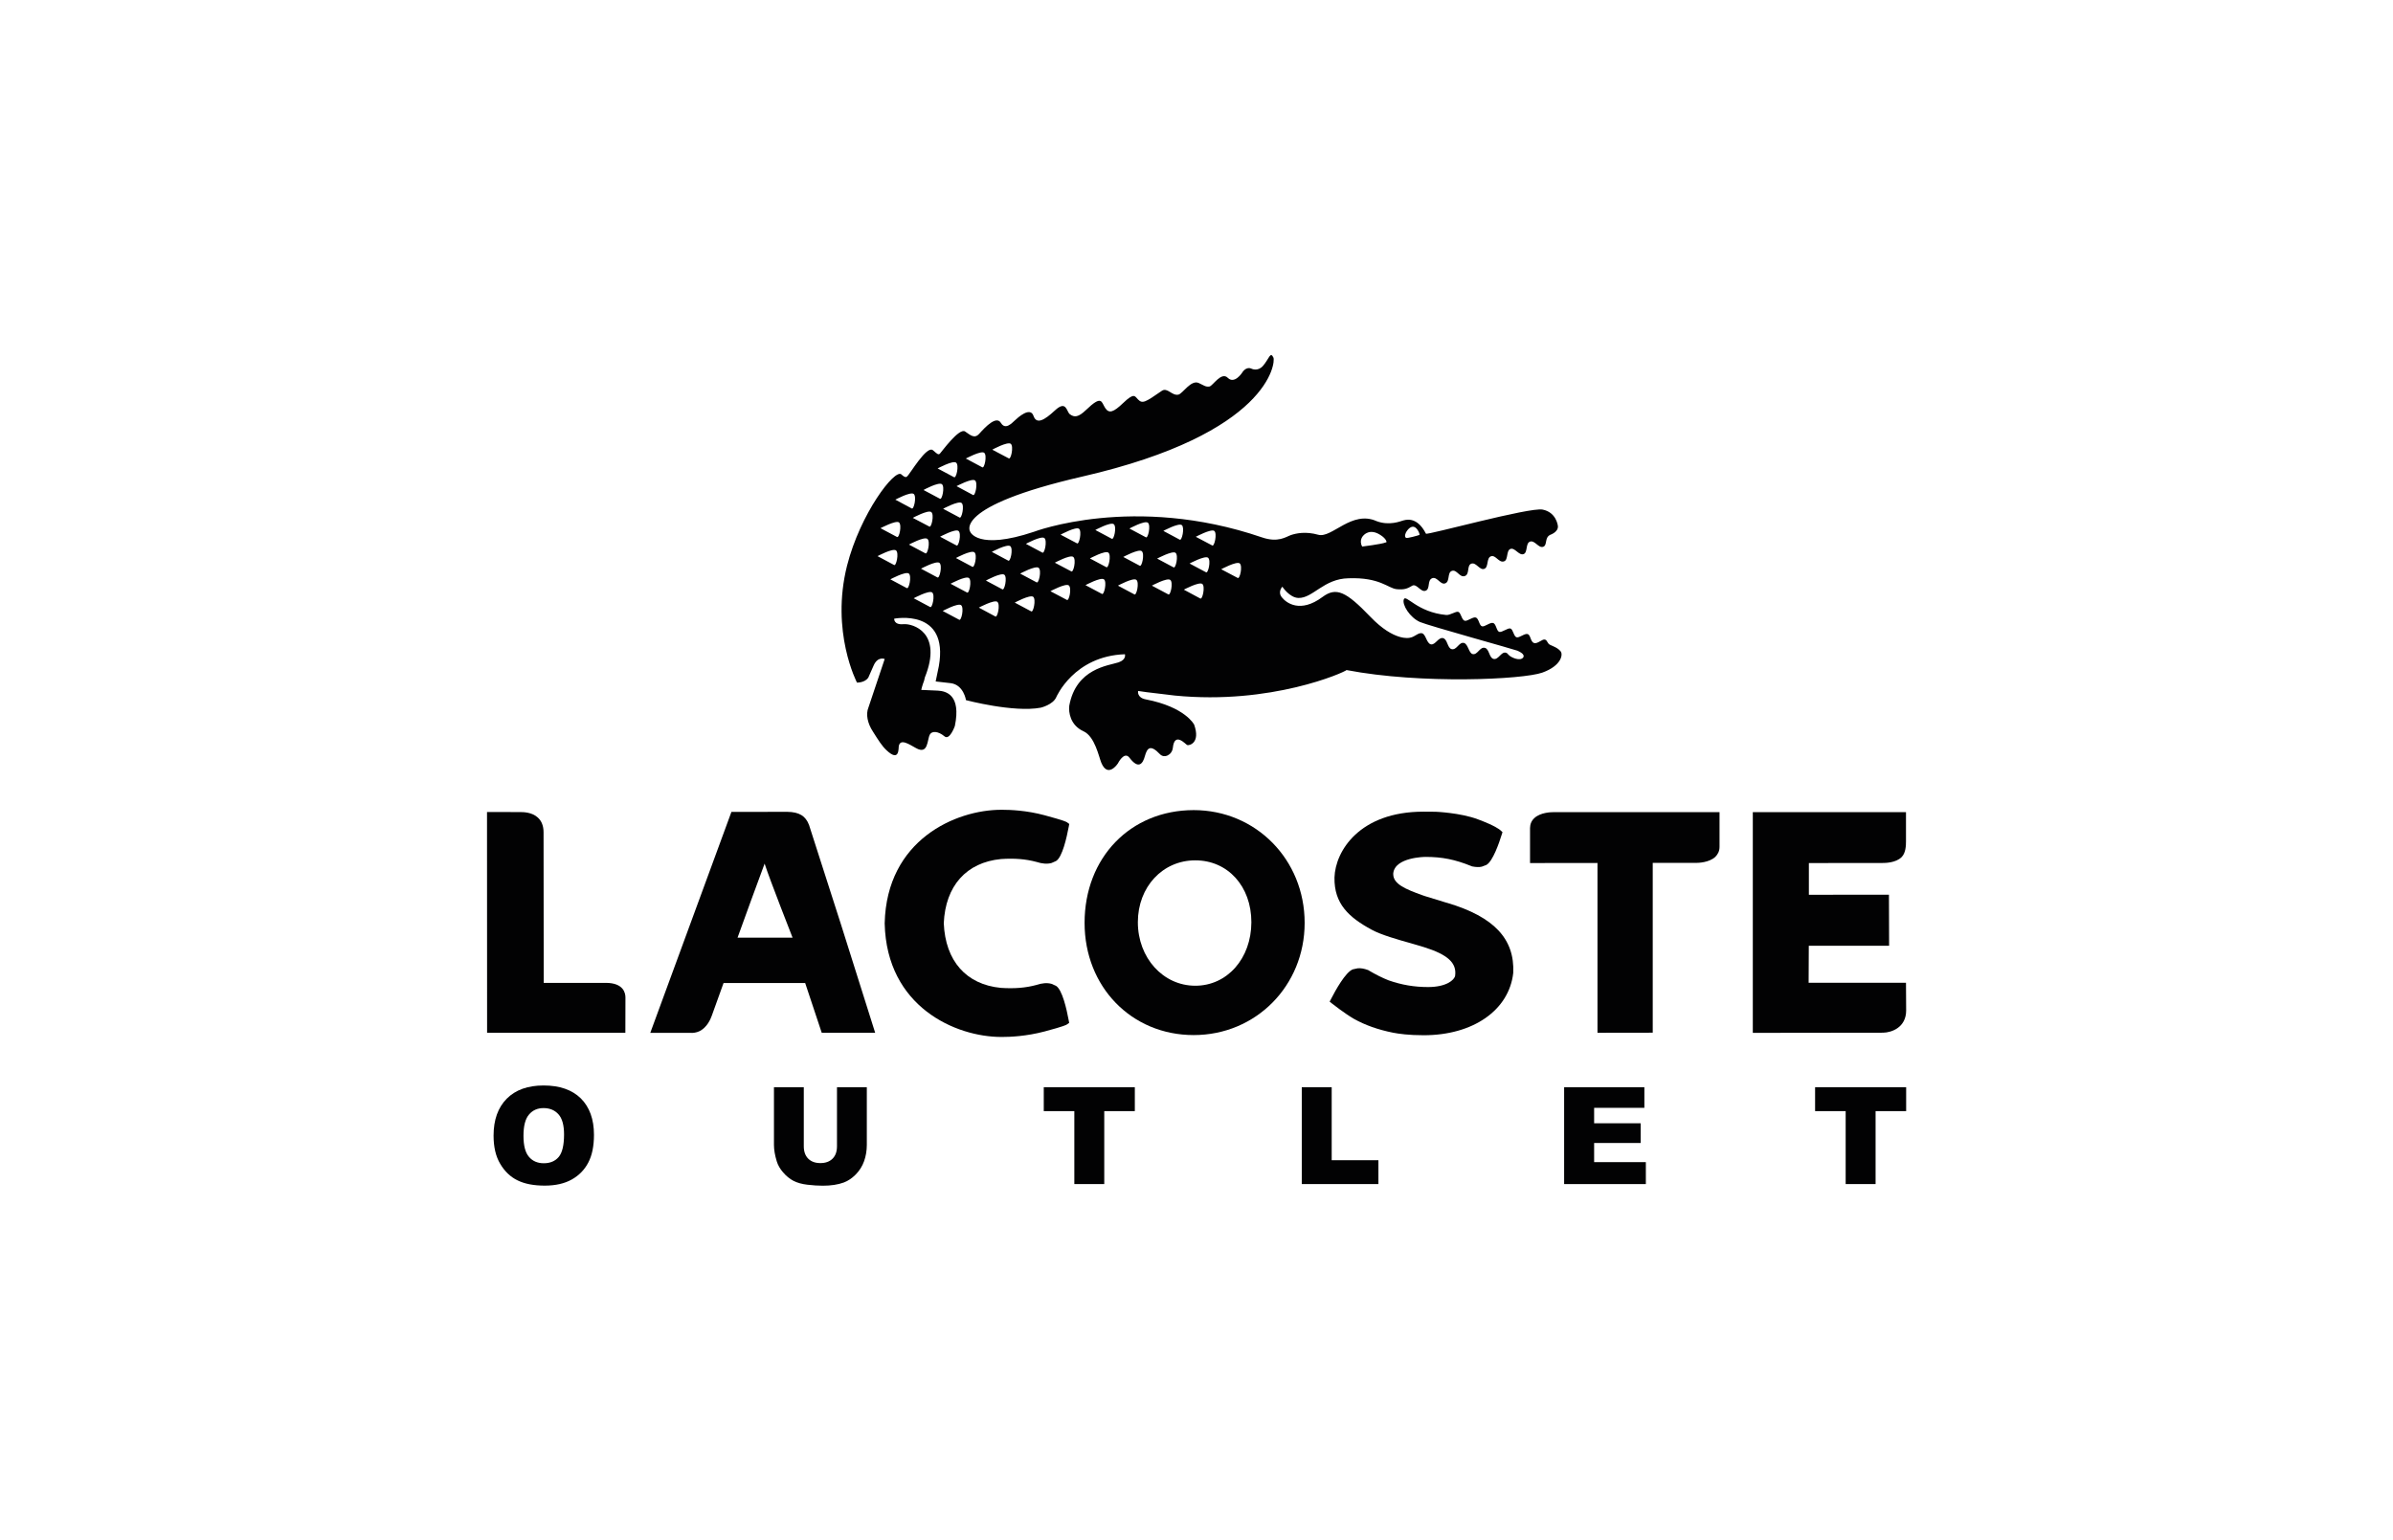 <?xml version="1.0" encoding="utf-8"?>
<!-- Generator: Adobe Illustrator 23.0.0, SVG Export Plug-In . SVG Version: 6.00 Build 0)  -->
<svg version="1.2" baseProfile="tiny" id="Camada_1"
	 xmlns="http://www.w3.org/2000/svg" xmlns:xlink="http://www.w3.org/1999/xlink" x="0px" y="0px" width="291.97px"
	 height="187.94px" viewBox="0 0 291.97 187.94" xml:space="preserve">
<g>
	<g>
		<g>
			<path fill="#020203" d="M190.43,79.5c-0.35-0.45-0.91-0.63-1.29-0.81c-0.38-0.18-0.32-0.55-0.64-0.65
				c-0.32-0.1-0.89,0.56-1.33,0.42c-0.44-0.14-0.41-0.97-0.77-1.09c-0.38-0.12-1.03,0.5-1.37,0.39c-0.34-0.1-0.41-0.96-0.74-1.07
				c-0.33-0.1-1.03,0.51-1.37,0.41c-0.34-0.11-0.36-0.96-0.74-1.08c-0.38-0.12-1.04,0.51-1.37,0.4c-0.34-0.11-0.37-0.94-0.74-1.07
				c-0.37-0.12-1.04,0.5-1.38,0.39c-0.35-0.11-0.44-0.97-0.76-1.08c-0.32-0.1-0.96,0.41-1.47,0.38c-3.57-0.33-4.93-2.58-5.18-1.91
				c-0.24,0.65,0.74,2.23,1.98,2.77c0.98,0.43,11.61,3.37,11.89,3.5c0.27,0.13,0.94,0.43,0.7,0.82c-0.37,0.5-1.41,0.01-1.67-0.21
				c-0.27-0.22-0.21-0.3-0.46-0.37c-0.57-0.14-0.89,0.9-1.49,0.76c-0.55-0.12-0.51-1.23-1.07-1.35c-0.61-0.15-0.89,0.9-1.48,0.76
				c-0.48-0.11-0.55-1.23-1.07-1.36c-0.6-0.14-0.87,0.9-1.49,0.76c-0.54-0.13-0.5-1.22-1.06-1.35c-0.56-0.13-0.95,0.88-1.48,0.76
				c-0.53-0.12-0.61-1.24-1.08-1.35c-0.48-0.11-0.86,0.46-1.51,0.55c0,0-1.86,0.5-4.8-2.57c-2.94-3.06-4.15-3.66-5.83-2.41
				c-2.74,2.04-4.44,0.69-4.93,0.08c-0.6-0.69,0.03-1.33,0.03-1.33s0.87,1.34,1.96,1.37c1.76,0.05,3.09-2.35,6.11-2.4
				c3.83-0.14,4.82,1.22,5.87,1.33c0.97,0.09,1.29-0.06,1.96-0.45h0c0.54-0.19,1.01,0.86,1.58,0.64c0.6-0.23,0.16-1.28,0.81-1.53
				c0.6-0.22,1,0.85,1.58,0.63c0.61-0.22,0.22-1.31,0.81-1.52c0.6-0.22,0.95,0.85,1.58,0.63c0.63-0.22,0.22-1.3,0.79-1.51
				c0.59-0.22,1.02,0.84,1.59,0.63c0.55-0.2,0.23-1.32,0.81-1.53c0.59-0.21,0.97,0.85,1.61,0.61c0.52-0.18,0.23-1.31,0.77-1.51
				c0.54-0.2,1.04,0.84,1.6,0.63c0.53-0.19,0.22-1.31,0.78-1.52c0.59-0.21,1.05,0.83,1.61,0.63c0.55-0.2,0.13-1.1,0.86-1.46
				c0,0,1-0.33,0.94-1.06c-0.01-0.12-0.21-1.69-1.86-2.02c-1.58-0.32-14.08,3.14-14.24,2.94c-1.15-2.27-2.62-1.64-2.85-1.59
				c-0.23,0.06-1.62,0.65-3.17,0.06c-3.04-1.37-5.46,2.12-7.12,1.66c-1.53-0.43-2.7-0.18-3.34,0.04c-0.59,0.2-1.54,0.97-3.56,0.27
				c-15.61-5.33-27.8-0.67-27.8-0.67c-6.88,2.3-7.76,0-7.76,0s-2.26-3.07,13.67-6.74c22.9-5.26,23.59-13.97,23.32-14.52
				c-0.38-0.8-0.52,0.14-1.27,1.01c-0.63,0.72-1.37,0.36-1.37,0.36c-0.72-0.35-1.18,0.48-1.18,0.48s-0.93,1.44-1.75,0.62
				c-0.79-0.79-1.83,0.99-2.23,1.06c-0.47,0.08-0.7-0.15-1.32-0.43c-0.94-0.42-1.95,1.3-2.47,1.42c-0.79,0.18-1.35-0.93-2.03-0.46
				c-2.03,1.41-2.36,1.6-2.9,1.05c-0.4-0.41-0.46-0.86-1.82,0.44c-1.16,1.11-1.71,1.32-2.18,0.61c-0.48-0.71-0.36-1.68-2.34,0.23
				c-0.95,0.91-1.43,0.93-1.98,0.52c-0.41-0.31-0.41-1.78-1.83-0.45c-1.29,1.2-2.23,1.72-2.6,0.66c-0.4-1.19-1.93,0.22-2.28,0.55
				c-0.37,0.33-1.15,1.21-1.7,0.3c-0.55-0.91-1.86,0.45-2.64,1.32c-0.6,0.67-1.09,0.15-1.73-0.27c-0.72-0.5-2.89,2.52-3.08,2.71
				c-0.2,0.17-0.35,0-0.84-0.42c-0.76-0.65-2.82,2.94-3.15,3.18c0,0-0.14,0.31-0.7-0.23c-0.8-0.76-5.03,4.81-6.63,11.12
				c-2.04,8.08,1.21,14.28,1.21,14.28s0.98,0.03,1.39-0.63l0.63-1.43c0.51-1.19,1.36-0.82,1.36-0.82l-1.99,5.94
				c-0.32,0.78-0.13,1.89,0.57,2.94c0.66,1.05,1.11,1.76,1.64,2.25c1.62,1.53,1.45-0.28,1.5-0.5c0.19-0.97,1.26-0.22,2.1,0.24
				c1.52,0.86,1.35-1.03,1.69-1.65c0.23-0.44,0.98-0.46,1.79,0.22c0.63,0.53,1.26-1.26,1.26-1.26c0.79-3.82-1.07-4.26-2.07-4.32
				l-2.03-0.09c0,0,0.13-0.58,0.35-1.13l0.09-0.39c2.22-5.52-1.49-6.59-2.6-6.5c-1.22,0.11-1.14-0.67-1.14-0.67s6.69-1.32,5.45,5.78
				c0,0-0.25,1.24-0.39,1.88l1.84,0.21c1.58,0.2,1.86,2.07,1.86,2.07s5.82,1.54,9.12,0.92c0,0,1.48-0.35,1.89-1.27
				c0,0,2.14-5.04,8.38-5.25c0,0,0.22,0.65-0.78,0.99c-1.2,0.4-5.18,0.72-6.01,5.3v0.02c-0.09,0.75,0.11,2.35,1.74,3.09
				c1.39,0.63,1.88,3.15,2.17,3.84c0.81,1.94,2.02,0.09,2.02,0.09s0.77-1.56,1.42-0.7c1.11,1.46,1.63,0.73,1.88-0.21
				c0.28-1.01,0.68-1.44,1.84-0.22c0.5,0.53,1.47,0.12,1.57-0.79c0.21-2,1.56-0.41,1.75-0.33c0.23,0.09,1.65-0.23,0.85-2.49
				c0,0-1.07-2.15-5.89-3.08c-1.13-0.21-0.95-1.03-0.95-1.03l1.06,0.15c0.32,0.05,3.12,0.36,3.42,0.41
				c11.76,1.16,20.68-2.83,20.95-3.11c9.14,1.75,21.56,1.15,23.89,0.31C190.52,81.23,190.7,79.87,190.43,79.5z M171.57,64.92
				c0.19-0.31,0.37-0.48,0.54-0.57c0.71-0.4,1.16,0.86,1.08,0.91c0,0-0.02,0.01-0.03,0.01c0,0,0,0.01,0,0.01
				c-0.11,0.05-1.48,0.44-1.61,0.35C171.27,65.45,171.57,64.92,171.57,64.92z M166.37,65.32c0,0,0.18-0.22,0.52-0.34
				c0.34-0.12,0.85-0.14,1.52,0.29c0.78,0.49,0.76,0.88,0.76,0.88c-0.02,0.01-0.06,0.03-0.1,0.04c-0.56,0.22-2.87,0.5-2.87,0.5
				C165.75,65.87,166.37,65.32,166.37,65.32z M123.32,54.15c0.39,0.3,0.02,2.02-0.26,1.77l-1.99-1.05
				C121.07,54.86,122.92,53.86,123.32,54.15z M120.08,55.25c0.39,0.29,0.02,2.02-0.25,1.76l-1.99-1.06
				C117.84,55.96,119.69,54.95,120.08,55.25z M118.96,58.62c0.39,0.29,0.02,2.02-0.26,1.77l-1.99-1.07
				C116.71,59.32,118.56,58.33,118.96,58.62z M117.06,63.14l-1.99-1.06c0,0,1.85-1,2.25-0.71
				C117.71,61.66,117.33,63.39,117.06,63.14z M116.69,66.55l-1.99-1.06c0,0,1.85-1,2.24-0.71
				C117.34,65.07,116.97,66.79,116.69,66.55z M116.65,56.45c0.4,0.29,0.02,2.01-0.26,1.77l-1.99-1.06
				C114.4,57.16,116.26,56.15,116.65,56.45z M114.92,59.08c0.39,0.29,0.02,2.01-0.25,1.77l-1.99-1.06
				C112.67,59.78,114.53,58.78,114.92,59.08z M111.37,63.19c0,0,1.86-1.01,2.25-0.71c0.4,0.29,0.02,2.01-0.25,1.76L111.37,63.19z
				 M112.89,67.51l-1.99-1.06c0,0,1.85-1,2.24-0.7C113.55,66.03,113.17,67.75,112.89,67.51z M111.48,60.27
				c0.39,0.29,0.02,2.01-0.26,1.76l-1.98-1.06C109.24,60.97,111.08,59.97,111.48,60.27z M109.68,63.74
				c0.39,0.29,0.03,2.02-0.26,1.77l-1.99-1.06C107.44,64.45,109.29,63.46,109.68,63.74z M107.07,67.86c0,0,1.85-1,2.25-0.7
				c0.4,0.29,0.02,2.02-0.25,1.77L107.07,67.86z M110.62,71.75l-1.99-1.06c0,0,1.85-1,2.25-0.71
				C111.27,70.27,110.9,71.99,110.62,71.75z M113.47,74.06L111.48,73c0,0,1.85-1,2.25-0.71C114.12,72.58,113.74,74.31,113.47,74.06z
				 M114.36,70.45l-1.99-1.06c0,0,1.85-1,2.25-0.71C115.01,68.97,114.64,70.69,114.36,70.45z M117.01,75.61l-1.99-1.06
				c0,0,1.84-1,2.24-0.71C117.66,74.14,117.29,75.86,117.01,75.61z M117.97,72.29l-1.99-1.06c0,0,1.85-1,2.24-0.7
				C118.61,70.82,118.25,72.55,117.97,72.29z M118.62,69.15l-1.99-1.06c0,0,1.85-1,2.25-0.7C119.28,67.68,118.9,69.4,118.62,69.15z
				 M121.42,75.21l-1.99-1.07c0,0,1.85-0.99,2.25-0.71C122.08,73.74,121.7,75.47,121.42,75.21z M122.28,71.9l-1.99-1.06
				c0,0,1.85-1.01,2.25-0.71C122.93,70.42,122.56,72.15,122.28,71.9z M123,68.4l-1.99-1.06c0,0,1.85-0.99,2.25-0.7
				C123.65,66.93,123.28,68.65,123,68.4z M125.8,74.59l-1.99-1.06c0,0,1.85-1,2.25-0.71C126.44,73.12,126.07,74.85,125.8,74.59z
				 M126.46,71.05l-1.99-1.06c0,0,1.85-1,2.25-0.71C127.12,69.58,126.74,71.29,126.46,71.05z M127.16,67.42l-1.99-1.06
				c0,0,1.85-1,2.25-0.71C127.81,65.95,127.44,67.67,127.16,67.42z M130.15,73.19l-1.99-1.05c0,0,1.85-1,2.24-0.71
				C130.8,71.73,130.43,73.45,130.15,73.19z M130.69,69.71l-1.99-1.05c0,0,1.85-1,2.24-0.71C131.35,68.24,130.97,69.97,130.69,69.71
				z M131.39,66.29l-1.99-1.05c0,0,1.86-1.01,2.25-0.72C132.03,64.82,131.66,66.55,131.39,66.29z M134.43,72.46l-1.99-1.06
				c0,0,1.85-1,2.25-0.71C135.09,70.98,134.71,72.7,134.43,72.46z M134.97,69.2l-1.99-1.06c0,0,1.86-1.01,2.25-0.71
				C135.62,67.72,135.25,69.45,134.97,69.2z M135.63,65.73l-1.99-1.06c0,0,1.85-1.01,2.25-0.71
				C136.28,64.26,135.91,65.98,135.63,65.73z M138.39,72.52l-1.99-1.06c0,0,1.85-1.01,2.24-0.71
				C139.04,71.04,138.67,72.77,138.39,72.52z M139.04,69.02l-1.99-1.06c0,0,1.86-1.01,2.25-0.71
				C139.69,67.55,139.32,69.27,139.04,69.02z M139.79,65.55l-1.99-1.06c0,0,1.85-1.01,2.25-0.71
				C140.44,64.07,140.07,65.8,139.79,65.55z M142.53,72.52l-1.99-1.06c0,0,1.85-1,2.24-0.7C143.18,71.04,142.81,72.77,142.53,72.52z
				 M143.17,69.22l-1.99-1.06c0,0,1.85-0.99,2.24-0.71C143.82,67.74,143.45,69.47,143.17,69.22z M143.92,65.84l-1.98-1.06
				c0,0,1.85-1,2.25-0.71C144.57,64.37,144.2,66.09,143.92,65.84z M146.43,73.02l-1.99-1.07c0,0,1.85-0.99,2.25-0.7
				C147.08,71.54,146.71,73.26,146.43,73.02z M147.13,69.82l-1.99-1.06c0,0,1.86-1,2.25-0.71C147.79,68.35,147.4,70.07,147.13,69.82
				z M147.89,66.55l-1.99-1.05c0,0,1.86-1,2.25-0.72C148.54,65.07,148.16,66.79,147.89,66.55z M150.99,70.51l-1.99-1.05
				c0,0,1.85-1,2.25-0.72C151.65,69.04,151.27,70.76,150.99,70.51z"/>
		</g>
		<g>
			<path fill="#020203" d="M98.71,100.66c-0.42-1.1-1.2-1.58-2.65-1.6c-0.13,0-6.82,0.01-6.82,0.01l-9.9,26.96c0,0,4.82,0,4.82,0
				c0.42,0.03,0.8-0.03,1.15-0.19c0.94-0.43,1.4-1.51,1.53-1.89c0,0.01,1.35-3.76,1.44-4c0.69,0,9.43,0,9.96,0
				c0.21,0.63,2.02,6.07,2.02,6.07h6.52l-4.14-13.12L98.71,100.66 M96.7,114.41c-0.99,0-6.32,0-6.71,0c0.72-1.98,2.53-7,3.3-9.03
				C93.95,107.43,96.68,114.34,96.7,114.41z"/>
			<path fill="#020203" d="M145.64,98.85L145.64,98.85L145.64,98.85c-7.72,0.01-13.31,5.8-13.31,13.76c0,7.8,5.72,13.69,13.31,13.69
				c7.59,0,13.54-6.01,13.54-13.69C159.18,104.89,153.23,98.85,145.64,98.85 M145.84,120.28c-3.93,0-7.01-3.4-7.01-7.75
				c0-4.31,3.02-7.55,7.01-7.55c3.97,0,6.84,3.17,6.84,7.55C152.67,116.96,149.73,120.28,145.84,120.28z"/>
			<path fill="#020203" d="M176.64,110.19l-0.25-0.07c0.01,0-2.51-0.76-2.51-0.77l-0.38-0.13c-2.05-0.74-3.51-1.36-3.51-2.56
				c0-0.03,0-0.06,0-0.09c0.2-1.99,3.89-2.01,3.93-2.01c2.03,0,3.59,0.31,5.57,1.11l0.04,0.02l0.09,0.03
				c0.46,0.09,0.86,0.11,1.18,0.03l0.55-0.21c0.79-0.43,1.57-2.72,1.87-3.69l0.1-0.31l-0.24-0.22c-0.09-0.09-0.67-0.57-2.77-1.35
				c-2.13-0.8-5.15-0.92-5.15-0.92l-1.49-0.01c-7.78,0-10.75,4.8-10.85,8.03c-0.06,3.21,1.76,4.87,4.53,6.37
				c1.16,0.64,3.27,1.23,4.8,1.66c-0.01-0.01,1.59,0.47,1.59,0.47c2.9,0.91,4.01,1.92,3.8,3.49c-0.09,0.52-1.07,1.38-3.3,1.38
				c-1.69,0-3.22-0.26-4.82-0.82c-0.76-0.3-1.56-0.7-2.39-1.19l-0.04-0.03l-0.09-0.04c-0.46-0.17-0.88-0.24-1.23-0.21l-0.61,0.13
				c-0.89,0.33-2.14,2.6-2.63,3.56l-0.2,0.38l0.34,0.27c0.06,0.04,1.44,1.14,2.62,1.83c1.38,0.77,2.94,1.32,4.77,1.69
				c0.74,0.14,1.91,0.31,3.75,0.31c6.03,0,10.41-3.06,10.92-7.6C184.82,114.57,182.29,111.88,176.64,110.19z"/>
			<path fill="#020203" d="M189.53,99.1c-0.25,0-1.57,0.02-2.32,0.72c-0.35,0.32-0.53,0.75-0.53,1.23l0,4.26
				c0,0,7.28-0.01,8.23-0.01c0,1,0,20.72,0,20.72l6.74-0.01c0,0,0-19.72,0-20.72c0.9,0,5.3,0,5.3,0c0.25,0,1.56-0.03,2.32-0.72
				c0.34-0.33,0.53-0.74,0.53-1.23V99.1H189.53z"/>
			<path fill="#020203" d="M73.91,119.93c0,0-5.66,0-7.57,0c0-0.99-0.02-18.37-0.02-18.37c0-0.76-0.23-1.37-0.69-1.79
				c-0.73-0.69-1.82-0.68-2.23-0.68l-3.98-0.01l0.01,26.94h16.87l0.01-4.28C76.32,121.19,76.09,119.93,73.91,119.93z"/>
			<path fill="#020203" d="M122.14,104.82c1.63-0.11,3.01,0,4.31,0.35c0.7,0.23,1.33,0.28,1.86,0.13c0,0,0.54-0.24,0.54-0.24
				c0.76-0.46,1.29-2.83,1.55-4.2l0.06-0.32l-0.27-0.2c-0.07-0.05-0.28-0.2-2.73-0.86c-2.22-0.6-4.21-0.67-5.18-0.67l-0.11,0
				c-5.58,0-13.99,3.68-14.23,13.83v0.06c0.24,10.15,8.65,13.83,14.23,13.83l0.1,0c0.98,0,2.95-0.08,5.18-0.67
				c2.44-0.65,2.66-0.81,2.73-0.86l0.27-0.19l-0.06-0.32c-0.25-1.37-0.79-3.74-1.55-4.2v0l0,0l0,0l-0.54-0.24
				c-0.54-0.15-1.16-0.1-1.87,0.14c-1.29,0.35-2.67,0.46-4.32,0.35c-4.23-0.41-6.77-3.29-6.96-7.89
				C115.35,108.11,117.89,105.23,122.14,104.82z"/>
			<path fill="#020203" d="M229.76,126.01c1.04-0.02,2.81-0.64,2.81-2.71l-0.02-3.38l-11.88,0c0,0,0.02-3.87,0.02-4.52
				c0.97,0,9.8,0,9.8,0l-0.02-6.23c0,0-8.8,0.01-9.77,0.01c0-0.74,0-3.13,0-3.87c0.97,0,9-0.01,9-0.01c0.25,0,1.59,0.01,2.32-0.72
				c0.51-0.51,0.53-1.44,0.53-1.92V99.1h-18.69l0,26.93L229.76,126.01z"/>
		</g>
	</g>
	<path fill="#020203" d="M60.22,138.57c0-1.93,0.54-3.43,1.61-4.51c1.08-1.08,2.57-1.61,4.49-1.61c1.97,0,3.48,0.53,4.55,1.58
		c1.06,1.06,1.6,2.54,1.6,4.44c0,1.38-0.23,2.51-0.7,3.4c-0.46,0.88-1.14,1.57-2.02,2.06c-0.88,0.49-1.97,0.74-3.29,0.74
		c-1.33,0-2.44-0.21-3.31-0.64c-0.87-0.42-1.58-1.1-2.12-2.02C60.49,141.11,60.22,139.96,60.22,138.57z M63.87,138.59
		c0,1.19,0.22,2.05,0.67,2.57c0.44,0.52,1.05,0.78,1.81,0.78c0.78,0,1.39-0.26,1.82-0.77c0.43-0.51,0.65-1.43,0.65-2.75
		c0-1.11-0.22-1.93-0.67-2.44c-0.45-0.51-1.06-0.77-1.83-0.77c-0.74,0-1.33,0.26-1.77,0.78C64.09,136.52,63.87,137.39,63.87,138.59z
		"/>
	<path fill="#020203" d="M102.12,132.66h3.64v7.04c0,0.7-0.11,1.36-0.33,1.98c-0.22,0.62-0.56,1.16-1.02,1.63
		c-0.46,0.46-0.95,0.79-1.46,0.98c-0.71,0.26-1.56,0.39-2.56,0.39c-0.58,0-1.2-0.04-1.88-0.12c-0.68-0.08-1.25-0.24-1.71-0.48
		c-0.46-0.24-0.87-0.58-1.25-1.02c-0.38-0.44-0.64-0.89-0.78-1.36c-0.23-0.75-0.34-1.42-0.34-2v-7.04h3.64v7.21
		c0,0.64,0.18,1.15,0.54,1.51c0.36,0.36,0.85,0.54,1.49,0.54c0.63,0,1.12-0.18,1.48-0.54c0.36-0.36,0.54-0.86,0.54-1.52V132.66z"/>
	<path fill="#020203" d="M127.36,132.66h11.1v2.92h-3.73v8.9h-3.65v-8.9h-3.73V132.66z"/>
	<path fill="#020203" d="M158.83,132.66h3.65v8.91h5.7v2.91h-9.35V132.66z"/>
	<path fill="#020203" d="M190.84,132.66h9.79v2.52h-6.13v1.88h5.68v2.41h-5.68v2.33h6.31v2.68h-9.97V132.66z"/>
	<path fill="#020203" d="M221.47,132.66h11.1v2.92h-3.73v8.9h-3.65v-8.9h-3.73V132.66z"/>
</g>
</svg>
